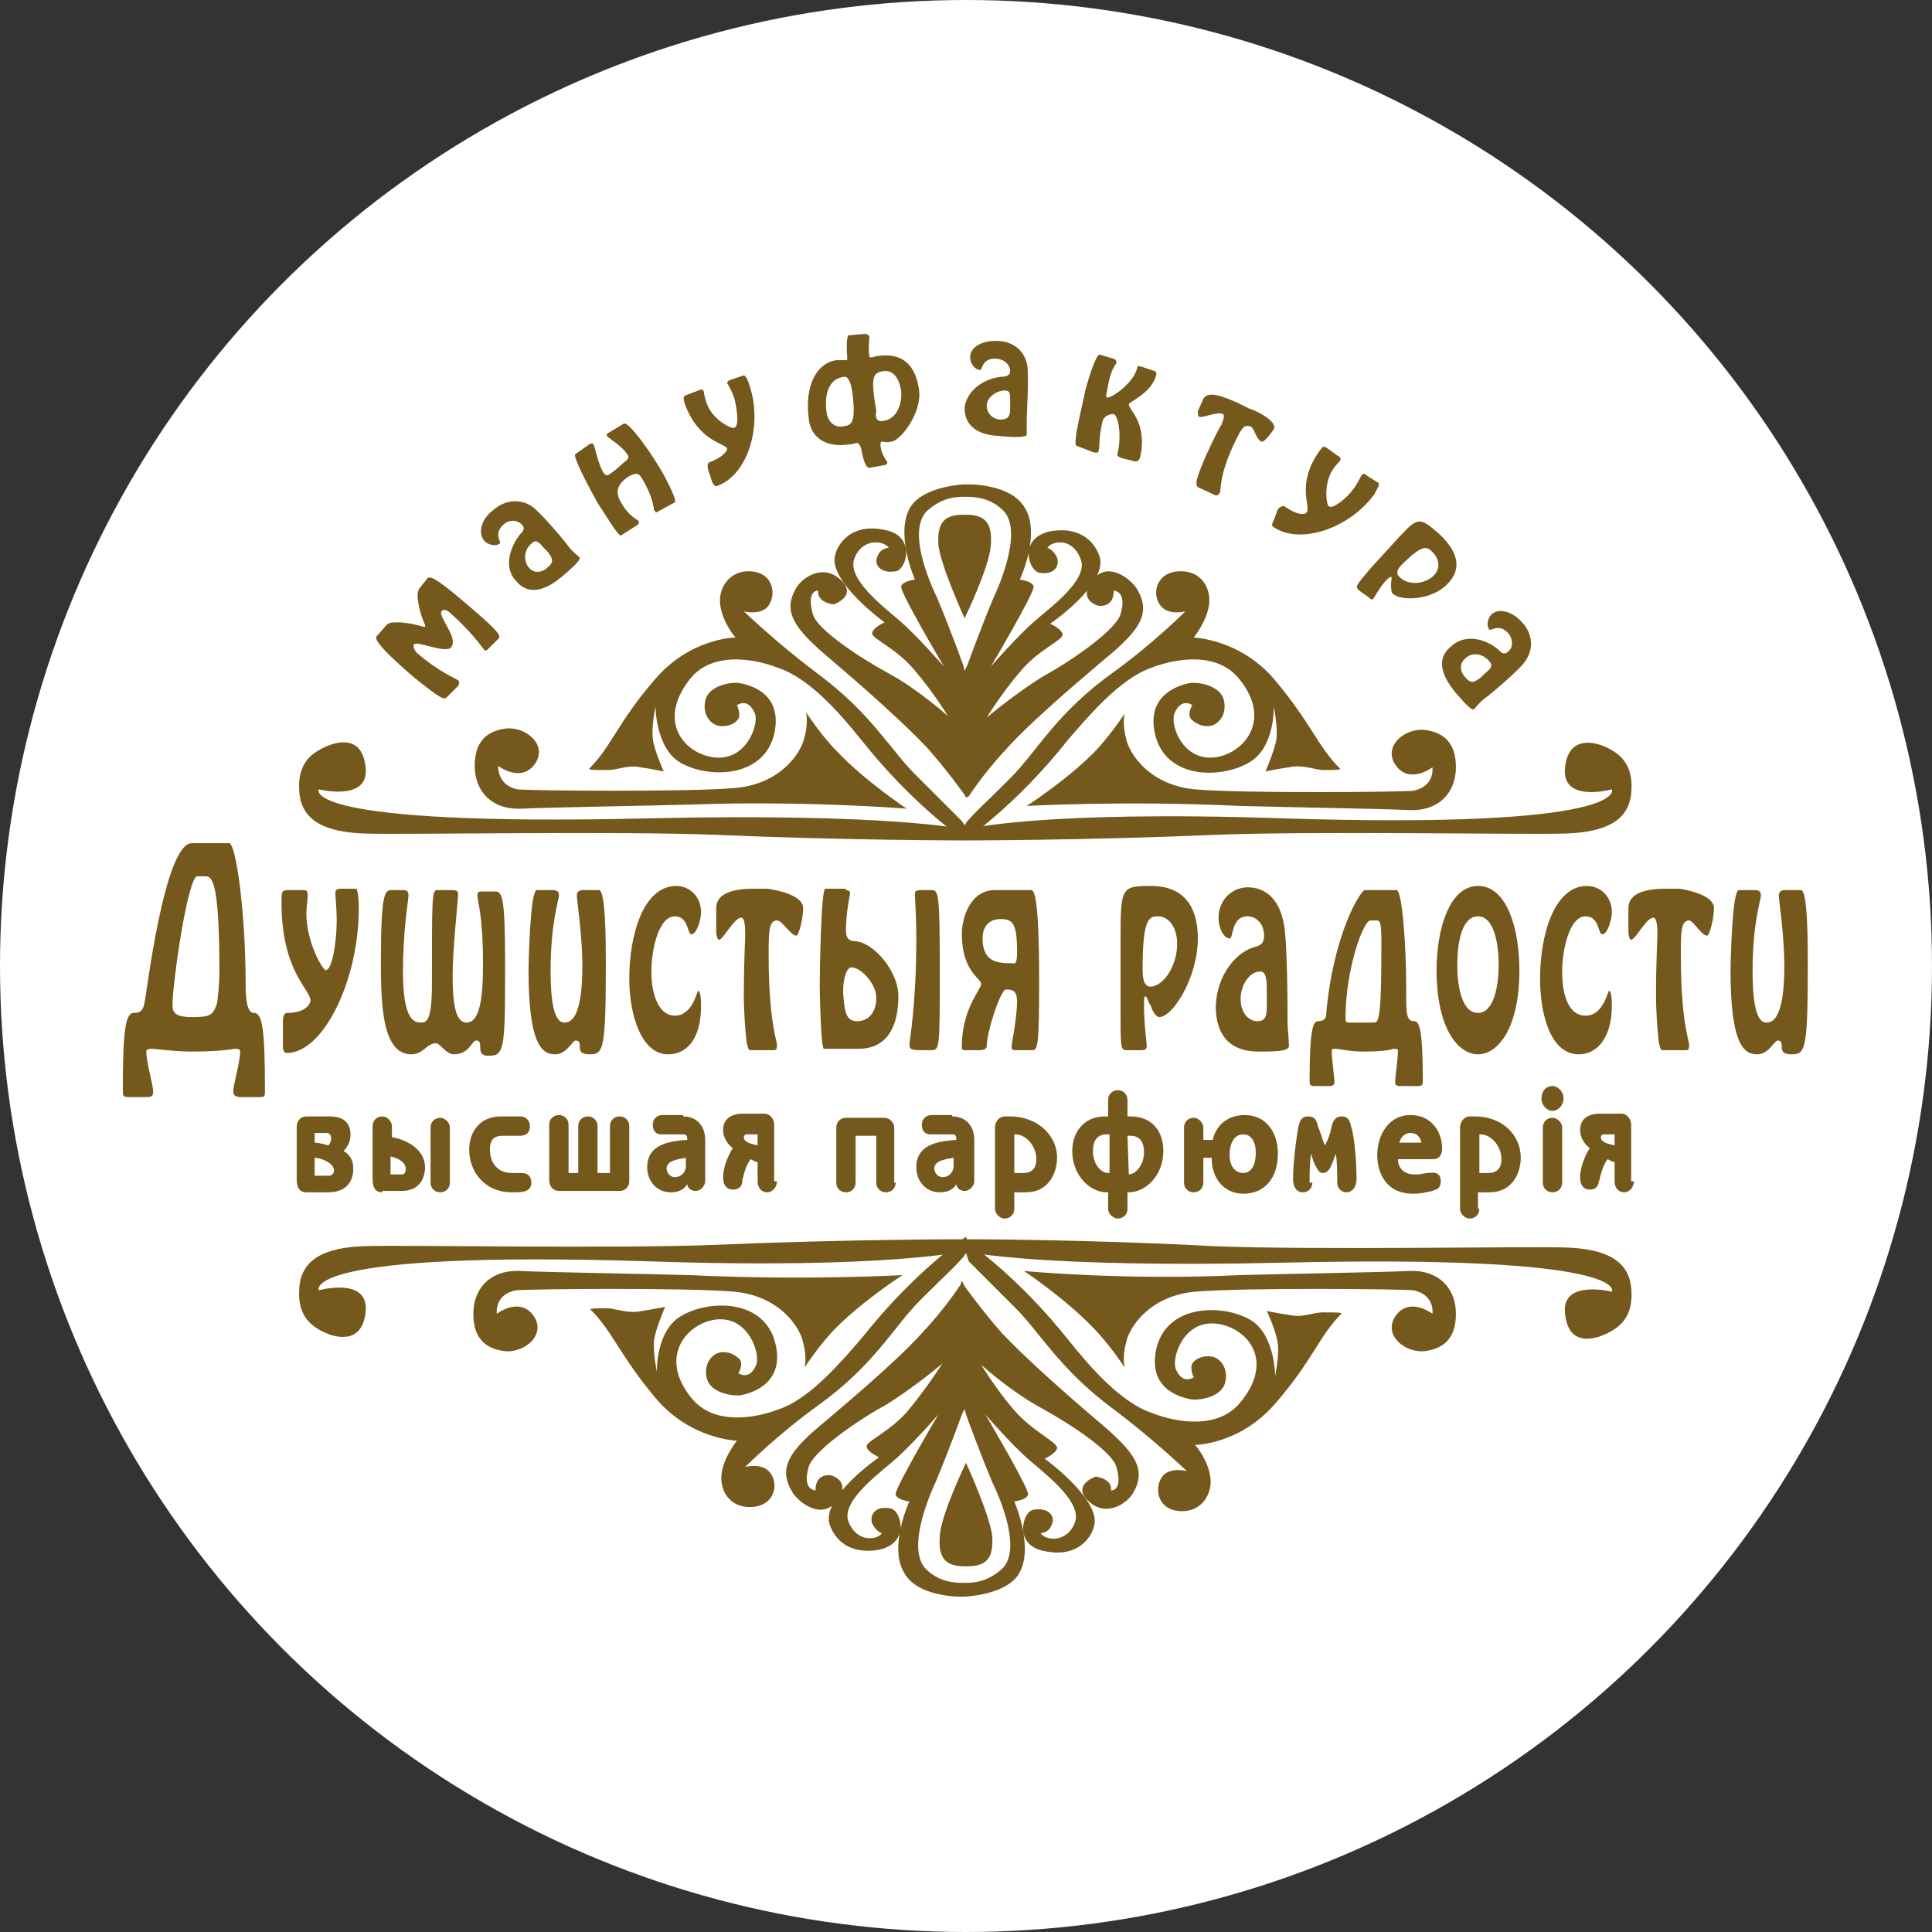 <?xml version="1.0" encoding="UTF-8"?> <svg xmlns="http://www.w3.org/2000/svg" xmlns:xlink="http://www.w3.org/1999/xlink" version="1.1" id="Слой_1" x="0px" y="0px" viewBox="0 0 140 140" style="enable-background:new 0 0 140 140;" xml:space="preserve"><rect x="0" y="0" width="140" height="140" fill="#333333" stroke="none"/> <style type="text/css"> .st0{fill:#FFFFFF;} .st1{fill:none;} .st2{fill:#75581B;} </style> <circle class="st0" cx="70" cy="70" r="70"></circle> <circle class="st1" cx="264" cy="70" r="70"></circle> <g> <g> <path class="st2" d="M32.4,50.5c-0.2,0.2-0.3,0.3-2.5-1.5c-2.9-2.5-2.7-2.8-2.6-2.9l0.7-0.8c0.2-0.2,0.4-0.2,1-0.2 c1.3,0.1,1.7,0.4,1.8,0.3c0.1-0.1-0.3-0.5-0.5-1.8c-0.1-0.6,0-0.9,0.2-1.1l0.4-0.5c0.2-0.3,0.4-0.4,3.3,2.1c2.1,1.8,2.1,2,1.9,2.2 L35.4,47c-0.1,0.1-0.2,0.2-0.3,0.1c-0.1-0.1-0.9-1.3-2.5-2.7c-0.2-0.2-0.5-0.3-0.6-0.1c-0.2,0.2,0.4,1,0.7,1.7 c0.1,0.3,0.2,0.6,0,0.9c-0.4,0.5-2.5-0.5-2.7-0.2c-0.1,0.2,0.1,0.5,0.2,0.6c1.6,1.4,2.9,1.9,3,2c0.1,0.1,0.1,0.2,0,0.4L32.4,50.5z "></path> <path class="st2" d="M37.7,38.7c0.2-0.2,0.4-0.4,0.1-0.7c-0.4-0.4-1-0.3-1.3,0c-0.8,0.7-0.1,1.3-0.3,1.4c-0.3,0.2-0.8,0.1-1.1-0.2 c-0.5-0.6-0.2-1.6,0.6-2.2c0.3-0.3,1.4-1.1,2.7-0.4c0.6,0.3,2.6,2.7,2.8,3c0.3,0.4,0.5,0.5,0.8,0.8c0.1,0.2-0.6,0.8-1.3,1.4 c-1.9,1.6-2.9,0.8-3.3,0.3C36.5,41.2,36.9,39.7,37.7,38.7z M39.4,39.7c-0.4-0.5-0.6-0.6-0.9-0.3c-0.5,0.4-0.6,1.2-0.2,1.7 c0.4,0.5,1,0.4,1.4,0c0.5-0.4,0.3-0.7,0-1.1L39.4,39.7z"></path> <path class="st2" d="M42.7,32.2c0.2-0.1,0.2-0.1,0.3,0c0.1,0.1,0.3,1.3,0.7,2c0.1,0.2,0.3,0.3,0.4,0.2c0.2-0.1,0.7-0.5,1-0.8 c0.4-0.3,0.5-0.4,0.4-0.6c-0.4-0.7-1.5-1.3-1.5-1.4c-0.1-0.1,0-0.2,0.2-0.3l1-0.6c0.3-0.2,1.7,1.7,2.6,3.2 c0.2,0.3,1.3,2.3,1.1,2.5l-1.1,0.6c-0.2,0.1-0.3,0.2-0.3,0.1c0,0,0-0.1-0.1-0.1c-0.1-0.8-0.4-1.5-0.8-2.2c-0.3-0.5-0.4-0.6-1-0.3 c-0.8,0.5-1.1,1.1-0.6,1.9c0.6,1.1,1.2,1.2,1.3,1.4c0,0.1,0,0.2-0.2,0.3l-1.1,0.7c-0.2,0.1-1.3-1.8-1.6-2.2 c-0.3-0.5-2-3.6-1.7-3.7L42.7,32.2z"></path> <path class="st2" d="M51.3,34c0-0.1-0.1-0.4,0.1-0.5c1.1-0.4,1.3-0.9,1.3-1c-0.2-0.4-2.1-0.5-3.1-3.3c-0.1-0.4-0.1-0.5,0.2-0.6 l0.8-0.3c0.2-0.1,0.4-0.1,0.4,0.1c0,0.1,0.1,0.5,0.2,0.8c0.4,1.2,1.8,1.9,2,1.8c0.4-0.1,0.2-1.4,0-2.2c-0.2-0.5-0.4-0.9-0.5-1 c0-0.1,0-0.2,0.3-0.3l0.9-0.3c0.1,0,0.3,0.3,0.4,0.7c1,2.9-0.1,6.5-2.3,7.3c-0.2,0.1-0.3-0.1-0.4-0.3L51.3,34z"></path> <path class="st2" d="M62.1,32.1c-0.1,0-0.4,0.1-0.5,0.1c-2,0.3-2.9-0.7-3-1.9c-0.3-2.4,0.6-4,2-4.2c0.4,0,0.6,0,0.7,0 c0.1,0,0.1-0.1,0.1-0.1c-0.1-1.2,0-1.7,0.1-1.7l1.1-0.1c0.2,0,0.3,0,0.4,0.2c0,0.1-0.1,1.1,0,1.4c0,0.1,0.1,0.1,0.1,0.1 c0.1,0,0.4-0.1,0.5-0.1c2-0.3,2.8,0.9,3,2.5c0.2,1.6-1.3,3.6-2,3.7c-0.4,0.1-0.6,0-0.7,0c-0.1,0-0.1,0.2-0.1,0.3 c0.1,0.7,0.4,1,0.5,1.2c0,0.1-0.1,0.2-0.2,0.2l-1.1,0.2c-0.2,0-0.4-0.3-0.6-1.4C62.3,32.2,62.2,32.1,62.1,32.1z M59.9,29.9 c0.1,0.7,0.6,1.1,1.2,1c0.6-0.1,0.9-0.2,0.7-2.2c-0.1-0.9-0.3-1.4-0.6-1.4C60.1,27.4,59.7,28.5,59.9,29.9z M64,30.5 c0.9-0.1,1.4-1.1,1.3-2.2c-0.2-1.1-0.7-1.5-1.3-1.4c-0.8,0.1-0.9,0.5-0.5,2.9C63.4,30.2,63.5,30.6,64,30.5z"></path> <path class="st2" d="M72.6,27.3c0.3,0,0.6-0.1,0.6-0.4c0-0.5-0.5-0.9-1-0.9c-1.1-0.1-1,0.9-1.2,0.8c-0.3,0-0.7-0.4-0.7-0.9 c0-0.8,0.9-1.2,1.9-1.2c0.4,0,1.8,0.1,2.2,1.6c0.2,0.6,0,3.7,0,4.1c0,0.5,0,0.7,0,1.1c0,0.2-1,0.2-1.9,0.1 c-2.5-0.1-2.6-1.5-2.6-2.1C70.1,28.2,71.4,27.4,72.6,27.3z M73.2,29.1c0-0.6,0-0.8-0.4-0.8c-0.6,0-1.3,0.5-1.3,1.1 c0,0.6,0.5,1,1,1c0.6,0,0.7-0.3,0.7-0.8L73.2,29.1z"></path> <path class="st2" d="M78,32.3c-0.3-0.1,0.5-3.2,0.6-3.8c0.1-0.5,0.8-2.9,1.1-2.8l1,0.3c0.1,0,0.2,0.1,0.2,0.3 c-0.1,0.2-0.4,0.5-0.6,1.6c-0.1,0.6-0.2,0.8-0.1,0.9c0.3,0.1,1.9-1,2.2-2.1c0-0.2,0.1-0.2,0.4-0.1l0.6,0.2 c0.3,0.1,0.4,0.1,0.4,0.3c-0.3,1.4-2,2-2,2.2c0,0.2,0.3,0.5,0.6,1.1c0.3,0.6,0.5,1.6,0.2,2.8c-0.1,0.2-0.2,0.3-0.5,0.2l-0.8-0.2 c-0.3-0.1-0.4-0.2-0.3-0.4c0.3-1.4,0-2.7-0.3-2.8c-0.1,0-0.6,0-0.8,0.5c-0.3,1.2-0.2,2-0.3,2.2c0,0.1-0.1,0.1-0.3,0.1L78,32.3z"></path> <path class="st2" d="M92.3,31.1c-0.2,0.3-0.7,1-0.9,0.9c-0.4-0.2-0.5-1-0.8-1.1c-0.5-0.2-0.7,0.3-1.1,1.1c-1.2,2.5-1,3.5-1.1,3.7 c-0.1,0.1-0.1,0.2-0.3,0.2l-1.3-0.6c-0.1-0.1-0.1-0.2-0.1-0.4c0.1-0.5,0.4-1.2,0.7-1.9c0.5-1.1,1-2.1,1.1-2.2 c0.1-0.3,0.3-0.7,0.1-0.8c-0.4-0.2-1.4,0.3-1.7,0.2c-0.1,0-0.1-0.3-0.1-0.4l0.4-0.9c0.3-0.6,1.4-0.2,2.5,0.3l0.8,0.4 C91.2,29.8,92.6,30.6,92.3,31.1z"></path> <path class="st2" d="M92.6,36.9c0.1-0.1,0.3-0.3,0.5-0.2c1,0.7,1.5,0.6,1.6,0.4c0.3-0.4-0.8-2,0.9-4.4c0.3-0.4,0.3-0.4,0.6-0.2 l0.7,0.5c0.2,0.1,0.3,0.2,0.2,0.4c-0.1,0.1-0.3,0.3-0.5,0.6c-0.7,1-0.5,2.6-0.3,2.7c0.3,0.2,1.3-0.6,1.8-1.3 c0.3-0.4,0.5-0.9,0.6-1c0.1-0.1,0.2-0.1,0.4,0.1l0.8,0.5c0.1,0.1-0.1,0.4-0.3,0.8c-1.8,2.5-5.4,3.7-7.3,2.4 c-0.2-0.1-0.1-0.3,0-0.5L92.6,36.9z"></path> <path class="st2" d="M98.5,42.8c-0.3-0.3-0.3-0.3,0.8-1.6l2.1-2.3c1.4-1.5,1.5-1.4,2.9-0.2c1.7,1.6,1.4,2.8,0.6,3.6 c-1.1,1.2-3.4,1.3-4,0.7c-0.1-0.1-0.1-0.5-0.1-0.7c0-0.2,0.1-0.5,0-0.5c0,0-0.1,0-0.3,0.2c-0.5,0.5-0.9,1.3-1,1.4 c-0.1,0.1-0.2,0-0.3-0.1L98.5,42.8z M103.9,41.7c0.5-0.5,0.4-1.2-0.1-1.7c-0.4-0.4-0.7-0.6-2.2,0.9c-0.3,0.3-0.5,0.6-0.2,0.9 C102.1,42.5,103.3,42.3,103.9,41.7z"></path> <path class="st2" d="M108.6,47.1c0.2,0.2,0.4,0.4,0.7,0.1c0.4-0.3,0.3-1,0-1.3c-0.7-0.8-1.3-0.1-1.4-0.3c-0.2-0.3-0.1-0.8,0.2-1.1 c0.6-0.5,1.6-0.1,2.2,0.6c0.3,0.3,1.1,1.4,0.3,2.7c-0.3,0.6-2.7,2.6-3,2.8c-0.4,0.3-0.5,0.5-0.8,0.8c-0.2,0.1-0.8-0.6-1.4-1.3 c-1.6-2-0.7-2.9-0.2-3.3C106.2,45.9,107.7,46.3,108.6,47.1z M107.6,48.8c0.5-0.4,0.6-0.6,0.3-0.9c-0.4-0.5-1.2-0.7-1.7-0.2 c-0.5,0.4-0.4,1,0,1.4c0.4,0.5,0.7,0.3,1.1,0L107.6,48.8z"></path> </g> <g> <path class="st2" d="M16.9,79.1c0-0.5,0.5-2.1,0.5-2.9c0-0.2-0.2-0.2-0.4-0.2c-0.1,0-0.9,0.2-3.1,0.2c-1.3,0-2.6-0.2-2.9-0.2 c-0.1,0-0.4,0-0.4,0.2c0,0.8,0.5,2.4,0.5,2.9c0,0.4-0.2,0.4-0.6,0.4H9.4c-0.4,0-0.5,0-0.5-0.5c0-4.4,0.2-5.6,0.8-5.6 c0.5,0,0.7-0.2,0.8-0.9c0.1-0.3,1.4-11.4,3.4-11.4h2.7c0.5,0,1.2,5,1.2,10.3c0,1,0.1,2,0.6,2c0.6,0,0.8,1.1,0.8,5.6 c0,0.5,0,0.5-0.5,0.5h-1.2C17.1,79.5,16.9,79.4,16.9,79.1z M12.5,72.8c0,0.5,0.1,0.9,1.4,0.9c1.3,0,1.5-0.1,1.8-0.9 c0.1-0.4,0.2-1.7,0.2-2.3c0-6.5-0.5-7-1-7h-0.6C13.6,63.5,12.5,71.3,12.5,72.8z"></path> <path class="st2" d="M20.5,74.1c0-0.2,0-0.7,0.3-0.7c1.4,0,1.7-0.7,1.7-0.9c0-0.8-2.1-2.1-2.1-7.1c0-0.8,0-0.9,0.5-0.9h1 c0.3,0,0.4,0,0.4,0.4c0,0.3-0.1,0.8-0.1,1.3c0,2.1,1.2,4.1,1.4,4.1c0.5,0,0.8-2.2,0.8-3.6c0-0.9-0.1-1.7-0.1-2 c0-0.2,0.1-0.3,0.4-0.3h1.1c0.1,0,0.2,0.6,0.2,1.4c0,5.3-2.6,10.5-5.2,10.5c-0.3,0-0.3-0.3-0.3-0.7V74.1z"></path> <path class="st2" d="M29.2,64.5c0.3,0,0.4,0.1,0.4,0.4s-0.4,2.5-0.4,5.5c0,3.5,0.8,3.7,1.3,3.7c0.4,0,0.8-0.1,0.8-2.8 c0-6.5,0-6.8,0.4-6.8h1.1c0.3,0,0.4,0.1,0.4,0.3c0,0.3-0.4,4-0.4,5.8c0,1.7,0.1,3.5,1,3.5c0.9,0,1.2-1.5,1.2-4.2 c0-3.7-0.4-4.5-0.4-5c0-0.3,0.1-0.3,0.4-0.3h0.9c0.5,0,0.7,0.5,0.7,5.1c0,3.9,0,5.6-0.3,6.3c-0.2,0.5-0.5,0.5-1,0.5 c-0.3,0-0.5-0.2-0.5-0.5c0-0.4,0-0.6-0.3-0.6c-0.3,0-0.5,1-1.6,1c-0.6,0-1-0.8-1.3-0.8c-0.7,0-0.9,0.8-1.8,0.8 c-2.1,0-2.2-3.6-2.2-6.7c0-5.1,0.3-5.2,0.8-5.2H29.2z"></path> <path class="st2" d="M43.4,64.5c0.5,0,0.5,3.8,0.5,5.5c0,6.2-0.2,6.4-1.2,6.4c-1.2,0-0.3-1-1-1c-0.1,0-0.4,0.4-0.6,0.6 c-0.2,0.2-0.5,0.4-0.9,0.4c-1,0-1.9-0.9-1.9-6.1c0-0.3,0.1-5.8,0.6-5.8h1.1c0.4,0,0.5,0.1,0.5,0.4c0,0.3-0.6,2-0.6,5.4 c0,1.6,0.1,3.8,1,3.8c0.4,0,1.3-0.2,1.3-4.1c0-2.2-0.4-4.8-0.4-5.1c0-0.2,0.1-0.4,0.4-0.4H43.4z"></path> <path class="st2" d="M45.6,70.9c0-3.1,1-6.7,3.4-6.7c1,0,1.8,0.8,1.8,1.9c0,0.5-0.3,1.6-0.7,1.6c-0.3,0-0.2-1.3-1.2-1.3 c-1.2,0-1.7,2.5-1.7,4c0,1.8,0.6,3.2,1.7,3.2c1.3,0,1.6-1.8,1.7-1.8c0.1,0,0.2,0.3,0.2,1.1c0,2.2-0.9,3.5-2.4,3.5 C46.5,76.4,45.6,73.6,45.6,70.9z"></path> <path class="st2" d="M58.2,65.8c0,0.7-0.3,2-0.5,2c-0.4,0-1-1.1-1.4-1.1c-0.6,0-0.6,0.9-0.6,2.5c0,4.8,0.6,6.2,0.6,6.5 c0,0.2,0,0.4-0.2,0.4h-1.7c-0.2,0-0.2-0.2-0.3-0.6c-0.1-0.9-0.2-2.1-0.2-3.5c0-2.1,0.1-4,0.1-4.2c0-0.5,0-1.3-0.3-1.3 c-0.5,0-1.3,1.6-1.6,1.6c-0.1,0-0.2-0.3-0.2-0.6v-1.7c0-1.1,1.3-1.4,2.7-1.4h1C56.4,64.5,58.2,64.9,58.2,65.8z"></path> <path class="st2" d="M61.3,64.5c0.2,0,0.3,0.1,0.3,0.2c0,0.2-0.3,1.3-0.3,2.8c0,0.4,0.2,0.7,0.6,0.7c1.3,0,3.2,2.1,3.2,4 c0,1.3-0.3,3.8-2.9,3.8h-2.5c-0.2,0-0.3-3.8-0.3-4.6c0-1,0.1-7,0.4-7H61.3z M62.1,74c0.9,0,1.4-0.7,1.4-1.7c0-1-1.1-2.2-1.8-2.2 c-0.4,0-0.6,1-0.6,1.6V72C61.2,73.3,61.3,74,62.1,74z M65.9,75.7c0-0.2,0.5-3,0.5-7.6c0-2-0.1-2.7-0.1-3.3c0-0.2,0-0.3,0.5-0.3 h0.7c0.5,0,0.6,0.2,0.6,5.6c0,5.8,0,6-0.6,6h-0.8C66,76.1,65.9,76,65.9,75.7z"></path> <path class="st2" d="M75.3,71.1c0,4.7-0.1,5-0.5,5h-1.2c-0.3,0-0.3-0.1-0.3-0.3c0-0.1,0.4-2.1,0.4-3.2c0-0.8-0.3-0.9-0.8-0.9 c-0.4,0-1.4,3.1-1.4,4.1c0,0.2-0.2,0.3-0.5,0.3h-1.1c-0.2,0-0.2-0.1-0.2-0.3c0-2.7,1.4-4.1,1.4-4.5c0-0.4-1.4-0.9-1.4-3.6 c0-1.2,0.6-3.2,2.4-3.2h2.6C74.9,64.5,75.3,64.6,75.3,71.1z M73.7,69c0-2.1-0.3-2.4-1.2-2.4c-0.8,0-1.3,0.5-1.3,1.4 c0,1.8,1.2,1.8,2.2,1.8C73.6,69.9,73.7,69.7,73.7,69z"></path> <path class="st2" d="M81.7,76.1c-0.5,0-0.5,0-0.5-3v-5.3c0-3.5,0.1-3.6,2.2-3.6c2.7,0,3.4,1.9,3.4,3.8c0,2.8-1.8,5.7-2.8,5.7 c-0.2,0-0.5-0.4-0.6-0.8c-0.2-0.3-0.3-0.7-0.4-0.7c-0.1,0-0.1,0.1-0.1,0.7c0,1.3,0.2,2.7,0.2,2.9c0,0.2-0.1,0.3-0.4,0.3H81.7z M85.3,68.4c0-1.2-0.6-2-1.4-2c-0.6,0-1.1,0.1-1.1,3.7c0,0.6,0,1.4,0.6,1.4C84.4,71.4,85.3,69.9,85.3,68.4z"></path> <path class="st2" d="M91,68.6c0.3-0.1,0.6-0.2,0.6-0.8c0-0.9-0.6-1.4-1.2-1.4c-1.2,0-1,1.6-1.3,1.6c-0.4,0-0.8-0.7-0.8-1.5 c0-1.3,1-2.2,2.1-2.2c0.5,0,2.1,0.1,2.6,2.5c0.3,1.1,0.3,6.4,0.3,7.1c0,0.8,0.1,1.3,0.1,1.9c0,0.4-1.1,0.4-2.2,0.4 c-2.9,0-3.1-2.3-3.1-3.3C88.2,70.5,89.7,68.9,91,68.6z M91.8,71.8c0-1-0.1-1.4-0.5-1.4c-0.7,0-1.4,0.9-1.4,2c0,1,0.6,1.6,1.2,1.6 c0.7,0,0.7-0.5,0.7-1.4V71.8z"></path> <path class="st2" d="M101.1,78.4c0-0.4,0.2-1.6,0.2-2.3c0-0.1-0.2-0.1-0.3-0.1c-0.1,0-0.4,0.2-2.2,0.2c-1,0-1.8-0.2-2-0.2 c-0.1,0-0.3,0-0.3,0.1c0,0.7,0.2,1.9,0.2,2.3c0,0.3-0.2,0.3-0.5,0.3h-0.9c-0.3,0-0.4,0-0.4-0.4c0-3.4,0.2-4.3,0.6-4.3 c0.3,0,0.6-0.1,0.6-0.5c0.5-5.8,2.5-9,2.8-9h2.3c0.4,0,0.7,4,0.7,7v1.1c0,1.2,0.2,1.4,0.6,1.4c0.4,0,0.6,0.9,0.6,4.3 c0,0.3,0,0.4-0.4,0.4h-0.9C101.2,78.7,101.1,78.7,101.1,78.4z M97.5,73.8c0,0.2,0,0.3,0.3,0.3h1.8c0.4,0,0.5-1.1,0.5-5.9 c0-1.3-0.1-1.5-0.3-1.5h-0.5C98.8,66.7,97.5,70.2,97.5,73.8z"></path> <path class="st2" d="M104.1,70.3c0-2.9,0.9-6.1,3-6.1c2.1,0,3,3.1,3,6.1c0,4.3-1.6,6.1-3,6.1C105.7,76.4,104.1,74.6,104.1,70.3z M108.6,69.9c0-1.4-0.3-3.5-1.5-3.5c-1.2,0-1.5,2-1.5,3.5c0,1.5,0.3,3.5,1.5,3.5C108.3,73.4,108.6,71.3,108.6,69.9z"></path> <path class="st2" d="M111.6,70.9c0-3.1,1-6.7,3.4-6.7c1,0,1.8,0.8,1.8,1.9c0,0.5-0.3,1.6-0.7,1.6c-0.3,0-0.2-1.3-1.2-1.3 c-1.2,0-1.7,2.5-1.7,4c0,1.8,0.5,3.2,1.7,3.2c1.3,0,1.6-1.8,1.7-1.8c0.1,0,0.2,0.3,0.2,1.1c0,2.2-1,3.5-2.4,3.5 C112.4,76.4,111.6,73.6,111.6,70.9z"></path> <path class="st2" d="M124.2,65.8c0,0.7-0.3,2-0.5,2c-0.4,0-1-1.1-1.3-1.1c-0.6,0-0.6,0.9-0.6,2.5c0,4.8,0.6,6.2,0.6,6.5 c0,0.2,0,0.4-0.2,0.4h-1.7c-0.2,0-0.2-0.2-0.3-0.6c-0.1-0.9-0.2-2.1-0.2-3.5c0-2.1,0.1-4,0.1-4.2c0-0.5,0-1.3-0.3-1.3 c-0.5,0-1.3,1.6-1.6,1.6c-0.1,0-0.2-0.3-0.2-0.6v-1.7c0-1.1,1.3-1.4,2.7-1.4h1C122.4,64.5,124.2,64.9,124.2,65.8z"></path> <path class="st2" d="M130.5,64.5c0.5,0,0.5,3.8,0.5,5.5c0,6.2-0.2,6.4-1.2,6.4c-1.2,0-0.3-1-1-1c-0.1,0-0.4,0.4-0.6,0.6 c-0.2,0.2-0.5,0.4-0.9,0.4c-1,0-1.9-0.9-1.9-6.1c0-0.3,0.1-5.8,0.6-5.8h1.1c0.4,0,0.5,0.1,0.5,0.4c0,0.3-0.6,2-0.6,5.4 c0,1.6,0.1,3.8,1,3.8c0.4,0,1.3-0.2,1.3-4.1c0-2.2-0.4-4.8-0.4-5.1c0-0.2,0.1-0.4,0.4-0.4H130.5z"></path> </g> <path class="st2" d="M69.9,44.8c0,0-1.7-3.7-1.9-5.3c-0.1-1.6,0.4-2.2,1.8-2.2H70c1.5,0,1.9,0.7,1.8,2.2c-0.1,1.6-1.9,5.3-1.9,5.3 H69.9L69.9,44.8z"></path> <path class="st2" d="M69.9,57.6c0,0-1.2-1.7-2.7-3.4c-1.6-1.7-4.5-4.3-7.1-6.5c-2.6-2.2-3.4-3.4-2.4-5.1c0.4-0.7,1.9-1.8,3.2-0.6 c1.3,1.2-0.5,1.8-0.5,1.8c-1.3-0.2-1.1-1-1.1-1s-0.9-0.1-0.4,1.7c0.3,1.1,3.3,3.1,5.5,4.3c2.2,1.2,4.3,3.1,4.3,3.1 s-1.1-1.8-2.4-3.3c-1.3-1.6-3.1-2.3-3.1-2.7c0-0.4,0.9-0.8,0.9-0.8s-4-2.9-3.6-4.8c0.2-1,1.3-2.4,3.6-1.9c2.3,0.4,1.6,2.9,0.8,3 c-1.2,0.2-1.6-0.6-1.3-1.1c0.2-0.6,0.8-0.6,0.8-0.6c-0.3-0.5-1.9-0.8-2.5,0.8c-0.5,1.4,1.9,3.3,3.2,4.4c1.3,1.1,3.3,3.4,3.3,3.4 s-3.2-5.4-3.1-5.8c0.1-0.4,1-0.5,1-0.5s-1.5-3.4-0.3-5.3c1-1.5,3.9-1.6,3.9-1.6h0.4c0,0,2.9,0,3.9,1.6c1.3,1.9-0.3,5.3-0.3,5.3 s0.9,0.1,1,0.5c0.1,0.4-3.1,5.8-3.1,5.8s2-2.3,3.3-3.4c1.3-1.1,3.8-3,3.2-4.4c-0.6-1.6-2.1-1.3-2.4-0.8c0,0,0.4,0.1,0.7,0.7 c0.2,0.6-0.2,1.3-1.3,1.1c-0.8-0.2-1.5-2.5,0.8-3c2.3-0.4,3.3,0.9,3.6,1.9c0.5,2-3.6,4.8-3.6,4.8s0.9,0.4,0.9,0.8 c0,0.4-1.8,1.1-3.1,2.7c-1.3,1.5-2.4,3.3-2.4,3.3s2-1.7,4.1-3c2.2-1.2,5.3-3.4,5.6-4.5c0.5-1.7-0.5-1.7-0.5-1.7s0.1,1.2-1.1,1.1 c0,0-1.6-0.4-0.4-1.9c1.1-1.4,2.8,0,3.2,0.7c1,1.7,0.3,2.9-2.4,5.1c-2.6,2.2-5.6,4.8-7.1,6.5c-1.6,1.7-2.7,3.4-2.7,3.4L70,57.8 L69.9,57.6z M69.9,48.6l0.2-0.4c0,0,0.9-2.5,1.9-4.9c0,0,2.3-4.7,0.7-6.3c-0.7-0.7-1.6-1-2.6-1h-0.3c-1,0-1.8,0.3-2.6,1 c-1.7,1.6,0.7,6.3,0.7,6.3c1,2.4,1.9,4.9,1.9,4.9L69.9,48.6z"></path> <path class="st2" d="M69.8,60.8c0,0-3.6-2.4-7.4-7.2c-1.3-1.6-3.6-4.4-6-5.2c-1.8-0.7-4.8-1.2-6.4,0.8c-2.6,3.3-0.1,5.7,2.1,5.7 c2.1,0,2.9-2.5,2.6-3.2c-0.5-1.2-1.3-0.6-1.3-0.6s0.3,0.6,0.1,1c-0.2,0.3-0.7,0.6-1.4,0.5c-0.6-0.1-1.2-0.8-1-1.8 c0.2-1.1,1.8-1.4,2.5-1.3c0.5,0.1,3.2,0.6,2.5,3.7c-0.8,3.3-5,3.2-6.9,2c-1.7-1.1-1.7-4-1.7-4s-0.3,1.4-0.2,2.3 c0.1,0.9,0.8,2.4,0.8,2.4s-1-0.2-1.7-0.3c-0.9-0.2-1.6,0.2-2.4,0.2c-0.8,0-1.4,0-1.3-0.1c1.6-1.6,2.1-3.4,4.7-6.4 c2.6-3.1,5.9-3.1,5.9-3.1s-0.9-1-1.1-2.3c-0.2-1.2,0.6-2.6,2.2-2.5c1.7,0.1,1.9,1.8,1.2,2.6c-0.6,0.6-1.7,0.3-1.7,0.3 s2.4,2.3,5.2,4.4c4.2,3.1,5.4,5.7,7.5,7.7c2.6,2.6,3.1,3.1,3.1,3.1l0.2,0.3l0.2-0.3c1-1.1,0.9-0.9,3.1-3.1c2-2,3.3-4.7,7.5-7.7 c2.9-2.1,5.2-4.4,5.2-4.4s-1.1,0.3-1.7-0.3c-0.8-0.8-0.5-2.5,1.2-2.6c1.7-0.1,2.4,1.3,2.2,2.5c-0.2,1.2-1.1,2.3-1.1,2.3 s3.4,0.1,5.9,3.1c2.6,3.1,3.1,4.8,4.7,6.4c0.1,0.1-0.5,0.1-1.3,0.1c-0.8-0.1-1.5-0.4-2.4-0.2c-0.7,0.1-1.7,0.3-1.7,0.3 s0.7-1.6,0.8-2.4c0.1-0.9-0.2-2.3-0.2-2.3s0.1,2.9-1.7,4c-1.9,1.2-6.1,1.4-6.9-2c-0.7-3,2-3.6,2.5-3.7c0.7-0.1,2.3,0.2,2.5,1.3 c0.2,1-0.4,1.7-1,1.8c-0.6,0.1-1.1-0.2-1.4-0.5c-0.3-0.4,0.1-1,0.1-1s-0.8-0.6-1.3,0.6c-0.3,0.8,0.5,3.2,2.6,3.2 c2.1,0,4.7-2.5,2.1-5.7c-1.6-2-4.6-1.5-6.4-0.8c-2.3,0.8-4.7,3.7-6,5.2c-3.8,4.8-7.4,7.2-7.4,7.2l-0.1,0.1L69.8,60.8z"></path> <path class="st2" d="M65.7,58.6c0,0-3-2-5-4.1c-1.2-1.2-2.3-2.9-2.3-2.9s0.2,0.7-0.1,1.8c-0.2,1.1-1.7,3.4-5,3.7 c-3.3,0.3-14.9,0.2-15.8,0.1c-1.5-0.3-1.4-1.7-1.4-1.7s1.7,1.3,2.7-0.2c0.9-1.4-0.8-2.7-2.2-2.5c-1.4,0.2-2.2,1-2.2,2.7 c0,1.8,1.2,3.2,3.4,3.1c2.1-0.1,8.7-0.2,12.3-0.3C58.4,58,65.7,58.6,65.7,58.6z"></path> <path class="st2" d="M74.4,58.4c0,0,2.8-1.8,4.8-3.8c1.2-1.2,2.3-2.9,2.3-2.9s-0.2,0.7,0.1,1.8c0.2,1.1,1.7,3.4,5,3.7 c3.4,0.3,14.9,0.2,15.8,0.1c1.6-0.3,1.4-1.7,1.4-1.7s-1.7,1.3-2.7-0.2c-0.9-1.4,0.8-2.7,2.2-2.5c1.4,0.2,2.2,1,2.2,2.7 c0,1.8-1.2,3.2-3.4,3.1c-2.1-0.1-8.7-0.2-12.3-0.3C81.6,58,74.4,58.4,74.4,58.4z"></path> <path class="st2" d="M69.9,60.1c0,0-5.3-1.2-22.9-0.8c-25.5,0.6-23.9-2.1-23.9-2.1s3.6,0.9,3.4-1.5c-0.2-2.5-2.1-2-3.1-1.5 c-1,0.5-1.9,1.3-1.7,3.3c0.2,2,1.9,2.8,4.7,2.9c2.8,0.1,18.2-0.2,25.6,0.1c9.3,0.4,17.9,0.4,17.9,0.4l0,0c0,0,8.7,0,18-0.4 c7.4-0.3,22.7,0,25.6-0.1c2.8-0.1,4.5-0.9,4.7-2.9c0.2-2-0.7-2.8-1.7-3.3c-1-0.5-2.9-0.9-3.1,1.5c-0.2,2.5,3.4,1.5,3.4,1.5 s1.5,2.9-23.9,2.1C75.3,58.7,70,60.1,69.9,60.1L69.9,60.1z"></path> <g> <path class="st2" d="M70,106c0,0,1.7,3.7,1.9,5.3c0.1,1.6-0.4,2.2-1.8,2.2h-0.2c-1.5,0-1.9-0.7-1.8-2.2c0.1-1.6,1.9-5.3,1.9-5.3 H70L70,106z"></path> <path class="st2" d="M69.9,93.2c0,0,1.2,1.7,2.7,3.4c1.6,1.7,4.5,4.3,7.1,6.5c2.6,2.2,3.4,3.4,2.4,5.1c-0.4,0.7-1.9,1.8-3.2,0.6 c-1.3-1.2,0.5-1.8,0.5-1.8c1.3,0.2,1.1,1,1.1,1s0.9,0.1,0.4-1.7c-0.3-1.1-3.3-3.1-5.5-4.3c-2.2-1.2-4.3-3.1-4.3-3.1 s1.1,1.8,2.4,3.3c1.3,1.5,3.1,2.3,3.1,2.7c0,0.4-0.9,0.8-0.9,0.8s4,2.9,3.6,4.8c-0.2,1-1.3,2.4-3.6,1.9c-2.3-0.4-1.6-2.9-0.8-3 c1.2-0.2,1.6,0.6,1.3,1.1c-0.2,0.6-0.8,0.6-0.8,0.6c0.3,0.5,1.9,0.8,2.5-0.8c0.5-1.4-1.9-3.3-3.2-4.4c-1.3-1.1-3.3-3.4-3.3-3.4 s3.2,5.4,3.1,5.8c-0.1,0.4-1,0.5-1,0.5s1.5,3.4,0.3,5.3c-1,1.5-3.9,1.6-3.9,1.6h-0.4c0,0-2.9,0-3.9-1.6c-1.3-1.9,0.3-5.3,0.3-5.3 s-0.9-0.1-1-0.5c-0.1-0.4,3.1-5.8,3.1-5.8s-2,2.3-3.3,3.4c-1.3,1.1-3.8,3-3.2,4.4c0.6,1.5,2.1,1.3,2.4,0.8c0,0-0.4-0.1-0.7-0.7 c-0.2-0.6,0.2-1.3,1.3-1.1c0.8,0.1,1.5,2.5-0.8,3c-2.3,0.4-3.3-0.9-3.6-1.9c-0.5-2,3.6-4.8,3.6-4.8s-0.9-0.4-0.9-0.8 c0-0.4,1.8-1.1,3.1-2.7c1.3-1.6,2.4-3.3,2.4-3.3s-2,1.7-4.1,3c-2.2,1.2-5.3,3.4-5.6,4.5c-0.5,1.7,0.5,1.7,0.5,1.7 s-0.1-1.2,1.1-1.1c0,0,1.6,0.4,0.4,1.9c-1.1,1.4-2.8,0-3.2-0.7c-1-1.7-0.3-2.9,2.4-5.1c2.6-2.2,5.6-4.8,7.1-6.5 c1.6-1.7,2.7-3.4,2.7-3.4l0.1-0.3L69.9,93.2z M69.9,102.1l-0.2,0.4c0,0-0.9,2.5-1.9,4.9c0,0-2.3,4.7-0.7,6.3c0.7,0.7,1.6,1,2.6,1 H70c1,0,1.8-0.3,2.6-1c1.7-1.6-0.7-6.3-0.7-6.3c-1-2.4-1.9-4.9-1.9-4.9L69.9,102.1z"></path> <path class="st2" d="M70.1,90c0,0,3.6,2.4,7.4,7.2c1.3,1.6,3.6,4.4,6,5.2c1.8,0.7,4.8,1.2,6.4-0.8c2.7-3.3,0.1-5.7-2.1-5.7 c-2.1,0-2.9,2.5-2.6,3.3c0.5,1.2,1.3,0.6,1.3,0.6s-0.3-0.6-0.1-1c0.2-0.3,0.7-0.6,1.4-0.5c0.6,0.1,1.2,0.8,1,1.8 c-0.2,1.1-1.8,1.4-2.5,1.3c-0.5-0.1-3.2-0.6-2.5-3.7c0.8-3.3,5-3.2,6.9-2c1.7,1.1,1.7,4,1.7,4s0.3-1.4,0.2-2.3 c-0.1-0.9-0.8-2.4-0.8-2.4s1,0.2,1.7,0.3c0.9,0.2,1.6-0.2,2.4-0.2c0.8,0,1.4,0,1.3,0.1c-1.6,1.6-2.1,3.4-4.7,6.4 c-2.6,3.1-5.9,3.1-5.9,3.1s0.9,1,1.1,2.3c0.2,1.2-0.6,2.6-2.2,2.5c-1.7-0.1-1.9-1.8-1.2-2.6c0.6-0.6,1.7-0.3,1.7-0.3 s-2.4-2.3-5.2-4.4c-4.2-3.1-5.4-5.7-7.5-7.7c-2.6-2.6-3.1-3.1-3.1-3.1L70,90.8l-0.2,0.3c-1,1.1-0.9,0.9-3.1,3.1 c-2,2-3.3,4.7-7.5,7.7c-2.9,2.1-5.2,4.4-5.2,4.4s1.1-0.3,1.7,0.3c0.8,0.8,0.5,2.5-1.2,2.6c-1.7,0.1-2.4-1.3-2.2-2.5 c0.2-1.2,1.1-2.3,1.1-2.3s-3.4-0.1-5.9-3.1c-2.6-3.1-3.1-4.8-4.7-6.4c-0.1-0.1,0.5-0.1,1.3-0.1c0.8,0.1,1.5,0.4,2.4,0.2 c0.7-0.1,1.7-0.3,1.7-0.3s-0.7,1.6-0.8,2.4c-0.1,0.9,0.2,2.3,0.2,2.3s-0.1-2.9,1.7-4c1.9-1.2,6.1-1.4,6.9,2c0.7,3-2,3.6-2.5,3.7 c-0.7,0.1-2.3-0.2-2.5-1.3c-0.2-1,0.4-1.7,1-1.8c0.6-0.1,1.1,0.2,1.4,0.5c0.3,0.4-0.1,1-0.1,1s0.8,0.6,1.3-0.6 c0.3-0.8-0.5-3.3-2.6-3.3c-2.1,0-4.7,2.5-2.1,5.7c1.6,2,4.6,1.5,6.4,0.8c2.3-0.8,4.7-3.7,6-5.2c3.8-4.8,7.4-7.2,7.4-7.2l0.1-0.1 L70.1,90z"></path> <path class="st2" d="M74.2,92.1c0,0,3,2,5,4.1c1.2,1.2,2.3,2.9,2.3,2.9s-0.2-0.7,0.1-1.8c0.2-1.1,1.7-3.4,5-3.7 c3.4-0.3,14.9-0.2,15.8-0.1c1.6,0.3,1.4,1.7,1.4,1.7s-1.7-1.3-2.7,0.2c-0.9,1.4,0.8,2.7,2.2,2.5c1.4-0.2,2.2-1,2.2-2.7 c0-1.8-1.2-3.2-3.4-3.1c-2.1,0.1-8.7,0.2-12.3,0.3C81.5,92.8,74.2,92.1,74.2,92.1z"></path> <path class="st2" d="M65.4,92.4c0,0-2.8,1.8-4.8,3.8c-1.2,1.2-2.3,2.9-2.3,2.9s0.2-0.7-0.1-1.8c-0.2-1.1-1.7-3.4-5-3.7 c-3.4-0.3-14.9-0.2-15.8-0.1c-1.6,0.3-1.4,1.7-1.4,1.7s1.7-1.3,2.7,0.2c0.9,1.4-0.8,2.7-2.2,2.5c-1.4-0.2-2.2-1-2.2-2.7 c0-1.8,1.2-3.2,3.4-3.1c2.1,0.1,8.7,0.2,12.3,0.3C58.3,92.8,65.4,92.4,65.4,92.4z"></path> <path class="st2" d="M70,90.7c0,0,5.3,1.2,22.9,0.8c25.5-0.6,23.9,2.1,23.9,2.1s-3.6-0.9-3.4,1.5c0.2,2.5,2.1,2,3.1,1.5 c1-0.5,1.9-1.3,1.7-3.3c-0.2-2-1.9-2.8-4.7-2.9c-2.8-0.1-18.2,0.2-25.6-0.1C78.6,89.8,70,89.8,70,89.8l0,0c0,0-8.7,0-18,0.4 c-7.4,0.3-22.7,0-25.6,0.1c-2.8,0.1-4.5,0.9-4.7,2.9c-0.2,2,0.7,2.8,1.7,3.3c1,0.5,2.9,0.9,3.1-1.5c0.2-2.5-3.4-1.5-3.4-1.5 s-1.5-2.9,23.9-2.1C64.6,92,69.9,90.6,70,90.7L70,90.7z"></path> </g> <g> <path class="st2" d="M23.9,80.9c1.3,0,1.5,0.8,1.5,1.3c0,0.5-0.2,0.9-0.5,1.2c0.3,0.2,0.7,0.5,0.7,1.3c0,0.9-0.5,1.7-1.8,1.7h-1.6 c-0.7,0-0.7-0.7-0.7-1v-3.7c0-0.6,0.4-0.8,0.7-0.8H23.9z M22.8,82.8c0.3,0,0.6,0.1,1,0.2c0.1-0.1,0.2-0.3,0.2-0.5 c0-0.3-0.2-0.4-0.3-0.4h-0.9V82.8z M22.8,85.2h1c0.2,0,0.4-0.1,0.4-0.4c0-0.5-0.9-0.9-1.4-0.9V85.2z"></path> <path class="st2" d="M27.7,86.4c-0.7,0-0.7-0.7-0.7-1v-3.8c0-0.4,0.3-0.7,0.7-0.7c0.4,0,0.7,0.4,0.7,0.7v0.8 c1.1,0.2,2.4,0.9,2.4,2.2c0,0.5-0.2,1.7-1.7,1.7H27.7z M29.1,85.1c0.2,0,0.3-0.1,0.3-0.4c0-0.5-0.6-0.8-1.1-0.9v1.3H29.1z M32.6,85.7c0,0.4-0.3,0.7-0.7,0.7c-0.4,0-0.7-0.3-0.7-0.7v-4c0-0.4,0.3-0.7,0.7-0.7c0.3,0,0.7,0.3,0.7,0.7V85.7z"></path> <path class="st2" d="M37.7,80.9c0.5,0,0.7,0.4,0.7,0.7c0,0.4-0.2,0.7-0.7,0.7h-1.1c-0.5,0-1.1,0-1.1,1c0,0.9,0.5,1.7,1.6,1.7 c0.1,0,0.2,0,0.3,0c0.1,0,0.2,0,0.4,0c0.5,0,0.7,0.3,0.7,0.7c0,0.7-0.7,0.7-1.4,0.7c-2,0-3.1-1.5-3.1-3.1c0-1.2,0.7-2.4,2.3-2.4 H37.7z"></path> <path class="st2" d="M41.9,85v-3.4c0-0.4,0.3-0.7,0.7-0.7c0.4,0,0.7,0.3,0.7,0.7V85h0.9v-3.4c0-0.4,0.3-0.7,0.7-0.7 c0.4,0,0.7,0.3,0.7,0.7v4c0,0.4-0.3,0.7-0.7,0.7h-4.4c-0.4,0-0.7-0.3-0.7-0.8v-4c0-0.4,0.3-0.7,0.7-0.7c0.4,0,0.7,0.3,0.7,0.7V85 H41.9z"></path> <path class="st2" d="M49.5,80.9c0.9,0,1.6,0.6,1.6,1.7v3c0,0.3-0.3,0.7-0.7,0.7c-0.4,0-0.6-0.3-0.6-0.5l0,0 c-0.1,0.2-0.4,0.6-1.2,0.6c-1,0-1.7-0.8-1.7-1.8c0-1.7,1.6-1.9,2.9-2v0c0-0.2,0-0.4-0.3-0.4h-1.6c-0.4,0-0.6-0.3-0.6-0.7 c0-0.4,0.3-0.7,0.7-0.7H49.5z M49.7,83.9c-0.6,0.1-1.4,0.2-1.4,0.8c0,0.2,0.2,0.6,0.6,0.6c0.5,0,0.8-0.4,0.8-0.8V83.9z"></path> <path class="st2" d="M56.3,85.6c0,0.4-0.3,0.8-0.7,0.8c-0.4,0-0.7-0.3-0.7-0.8v-1.4c-0.2,0-0.3-0.1-0.5-0.2 c-0.1,0.1-0.3,0.4-0.5,1.1l-0.1,0.4c0,0.3-0.1,0.7-0.7,0.7c-0.1,0-0.7,0-0.7-0.9c0-0.6,0.3-1.5,0.7-2.1c-0.4-0.3-0.7-0.8-0.7-1.3 c0-0.6,0.3-1.2,1.5-1.2h1.5c0.4,0,0.7,0.4,0.7,0.8V85.6z M54.9,82.2h-0.8c-0.1,0-0.2,0.1-0.2,0.2c0,0.4,0.6,0.5,1,0.6V82.2z"></path> <path class="st2" d="M64.9,85.7c0,0.4-0.3,0.7-0.7,0.7c-0.4,0-0.7-0.3-0.7-0.7v-3.4H62v3.4c0,0.4-0.3,0.7-0.7,0.7 c-0.4,0-0.7-0.3-0.7-0.7v-4c0-0.4,0.3-0.7,0.7-0.7h2.8c0.4,0,0.7,0.4,0.7,0.7V85.7z"></path> <path class="st2" d="M69,80.9c0.9,0,1.6,0.6,1.6,1.7v3c0,0.3-0.3,0.7-0.7,0.7c-0.4,0-0.6-0.3-0.6-0.5l0,0 c-0.1,0.2-0.4,0.6-1.2,0.6c-1,0-1.7-0.8-1.7-1.8c0-1.7,1.6-1.9,2.9-2v0c0-0.2,0-0.4-0.3-0.4h-1.6c-0.4,0-0.6-0.3-0.6-0.7 c0-0.4,0.3-0.7,0.7-0.7H69z M69.1,83.9c-0.6,0.1-1.4,0.2-1.4,0.8c0,0.2,0.2,0.6,0.6,0.6c0.5,0,0.8-0.4,0.8-0.8V83.9z"></path> <path class="st2" d="M73.5,87.6c0,0.4-0.3,0.7-0.7,0.7c-0.4,0-0.7-0.4-0.7-0.7v-5.9c0-0.4,0.3-0.8,0.7-0.8h0.4 c1.9,0,3.4,1.3,3.4,3c0,0.8-0.4,2.5-2.3,2.5h-0.8V87.6z M73.5,85h0.7c0.4,0,0.9-0.2,0.9-1c0-1-0.8-1.8-1.5-1.8h-0.1V85z"></path> <path class="st2" d="M81.7,87.6c0,0.5-0.4,0.7-0.7,0.7c-0.3,0-0.7-0.3-0.7-0.7v-1.2h-0.1c-1.2,0-2.5-1.2-2.5-3 c0-1.2,0.7-2.5,2.4-2.5h0.2v-1.2c0-0.4,0.3-0.7,0.7-0.7s0.7,0.3,0.7,0.7v1.2h0.2c1.7,0,2.4,1.2,2.4,2.5c0,1.8-1.3,3-2.5,3h-0.1 V87.6z M80.4,82.2h-0.2c-0.2,0-1,0-1,1.2c0,1,0.6,1.6,1.1,1.6h0.1V82.2z M81.8,85.1c0.5,0,1.1-0.7,1.1-1.6c0-1.2-0.8-1.2-1-1.2 h-0.2L81.8,85.1L81.8,85.1z"></path> <path class="st2" d="M87.9,82.5c0.3-1.1,1.2-1.7,2.3-1.7c1.5,0,2.4,1.2,2.4,2.8c0,1.7-0.9,2.9-2.5,2.9c-1.4,0-2.3-1.1-2.3-2.6 h-0.6v1.8c0,0.4-0.3,0.7-0.7,0.7c-0.4,0-0.7-0.3-0.7-0.7v-4c0-0.4,0.3-0.7,0.7-0.7c0.4,0,0.7,0.4,0.7,0.7v0.9H87.9z M89.1,83.7 c0,0.8,0.4,1.3,1,1.3c0.3,0,0.9-0.2,0.9-1.5c0-0.7-0.3-1.3-0.9-1.3C89.4,82.2,89.1,82.9,89.1,83.7z"></path> <path class="st2" d="M95.1,85.7c0,0.4-0.3,0.7-0.7,0.7c-0.3,0-0.7-0.2-0.7-1c0-1,0.2-2.8,0.4-3.8c0.1-0.4,0.2-0.7,0.7-0.7 c0.5,0,0.6,0.3,0.7,0.7c0.2,0.5,0.3,0.9,0.5,1.4c0.3-0.5,0.4-0.9,0.5-1.4c0.1-0.4,0.3-0.7,0.7-0.7c0.5,0,0.6,0.3,0.7,0.7 c0.3,1,0.4,2.9,0.4,3.8c0,0.7-0.4,1-0.7,1c-0.4,0-0.7-0.3-0.7-0.7v-0.3c0-0.3,0-1.2-0.1-1.8c-0.1,0.3-0.3,0.8-0.4,1 c-0.1,0.2-0.3,0.4-0.5,0.4c-0.3,0-0.4-0.2-0.5-0.4c-0.2-0.3-0.3-0.7-0.4-1c-0.1,0.7-0.1,1.5-0.1,1.8V85.7z"></path> <path class="st2" d="M101.3,84c0,0.5,0.3,1.1,1.2,1.1c0.1,0,0.2,0,0.3,0l0.6-0.1c0.3,0,1-0.2,1,0.6c0,0.6-0.4,0.6-0.6,0.7 c-0.5,0.1-0.8,0.2-1.4,0.2c-2.1,0-2.6-1.7-2.6-2.8c0-1.4,0.8-2.9,2.4-2.9c1.6,0,2.3,1.3,2.3,2.4c0,0.7-0.4,0.8-0.7,0.8H101.3z M103,82.8c-0.1-0.5-0.4-0.7-0.8-0.7c-0.4,0-0.7,0.3-0.8,0.7H103z"></path> <path class="st2" d="M107.2,87.6c0,0.4-0.3,0.7-0.7,0.7c-0.4,0-0.7-0.4-0.7-0.7v-5.9c0-0.4,0.3-0.8,0.7-0.8h0.4 c1.9,0,3.3,1.3,3.3,3c0,0.8-0.4,2.5-2.3,2.5h-0.8V87.6z M107.2,85h0.7c0.4,0,0.9-0.2,0.9-1c0-1-0.8-1.8-1.5-1.8h-0.1V85z"></path> <path class="st2" d="M112.5,78.7c0.4,0,0.8,0.4,0.8,0.9c0,0.5-0.4,0.9-0.8,0.9c-0.4,0-0.8-0.4-0.8-0.9 C111.7,79.1,112,78.7,112.5,78.7z M113.2,85.7c0,0.4-0.3,0.7-0.7,0.7c-0.4,0-0.7-0.3-0.7-0.7v-4c0-0.4,0.3-0.7,0.7-0.7 c0.3,0,0.7,0.3,0.7,0.7V85.7z"></path> <path class="st2" d="M118.4,85.6c0,0.4-0.3,0.8-0.7,0.8c-0.4,0-0.7-0.3-0.7-0.8v-1.4c-0.2,0-0.3-0.1-0.5-0.2 c-0.1,0.1-0.3,0.4-0.5,1.1l-0.1,0.4c-0.1,0.3-0.1,0.7-0.7,0.7c-0.1,0-0.7,0-0.7-0.9c0-0.6,0.3-1.5,0.7-2.1 c-0.4-0.3-0.7-0.8-0.7-1.3c0-0.6,0.3-1.2,1.5-1.2h1.5c0.4,0,0.7,0.4,0.7,0.8V85.6z M117,82.2h-0.8c-0.1,0-0.2,0.1-0.2,0.2 c0,0.4,0.6,0.5,1,0.6V82.2z"></path> </g> </g> </svg> 